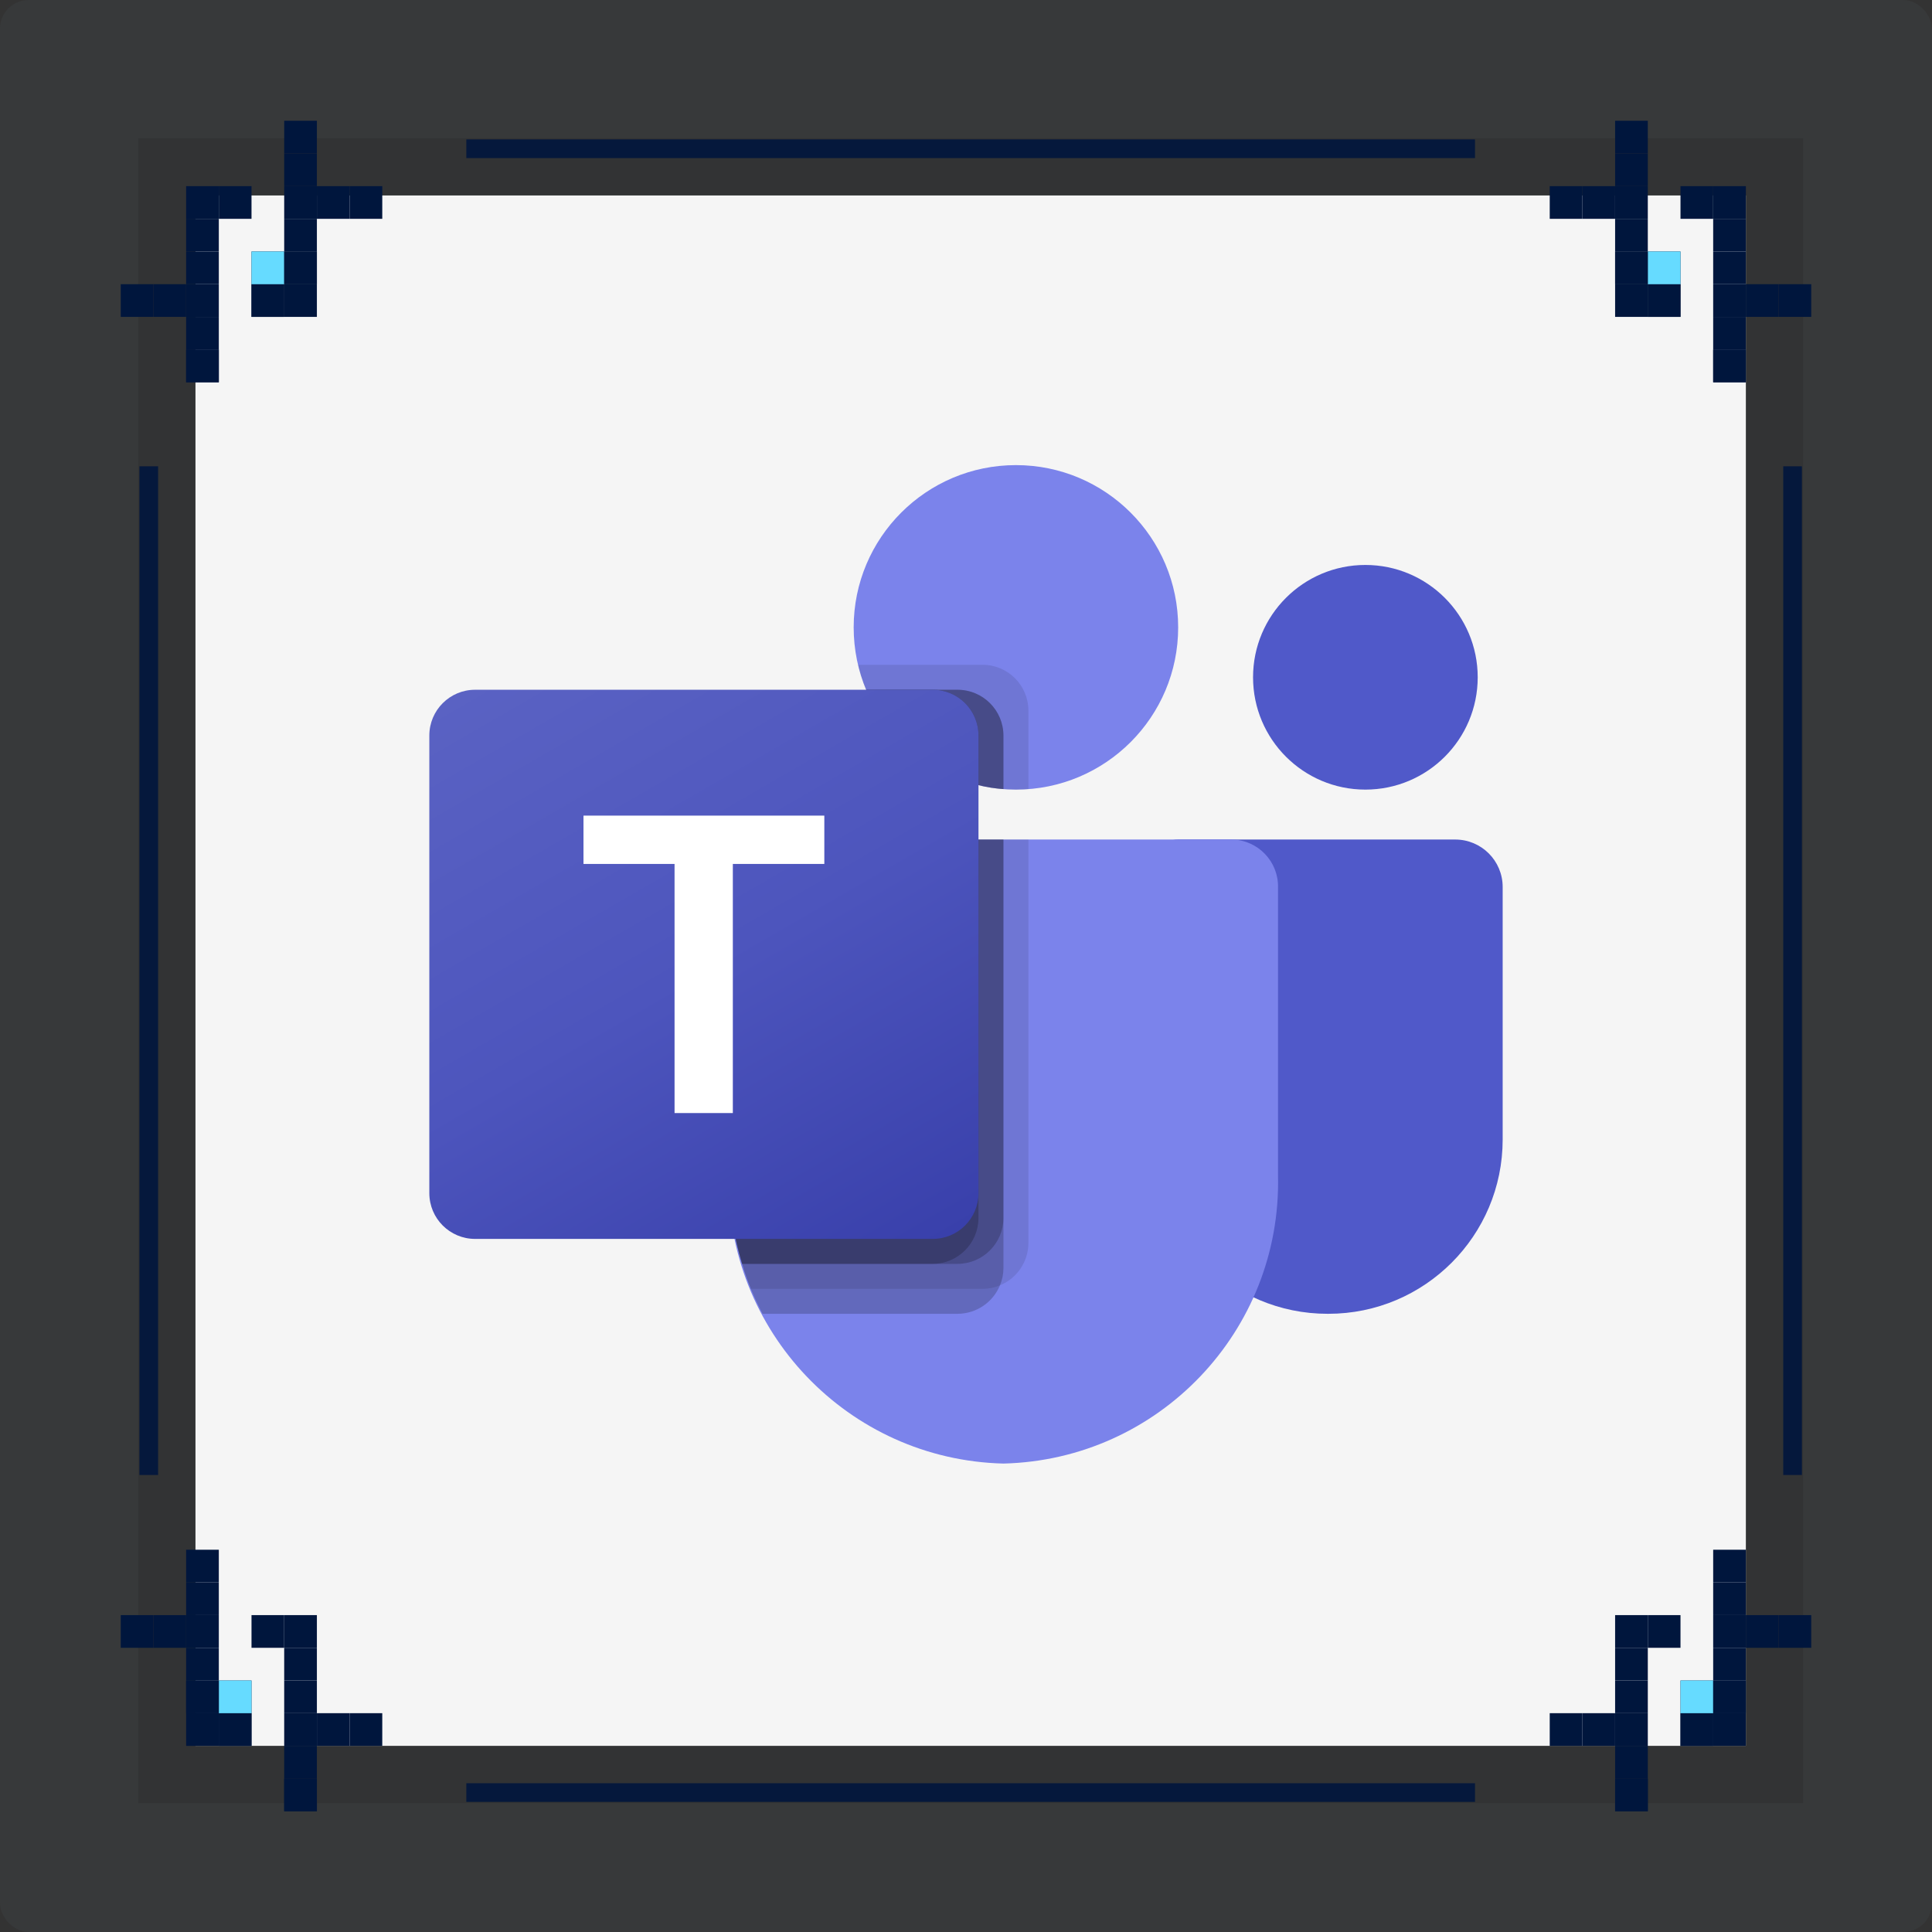 <svg width="270" height="270" viewBox="0 0 270 270" fill="none" xmlns="http://www.w3.org/2000/svg">
<rect x="0" y="0" width="270" height="270" fill="#333333" stroke="none"/>
<rect width="270" height="270" rx="4" fill="#495057" fill-opacity="0.2"/>
<rect x="27.317" y="27.315" width="216.671" height="216.671" fill="#F5F5F5"/>
<rect x="23.317" y="23.315" width="224.671" height="224.671" stroke="black" stroke-opacity="0.1" stroke-width="8"/>
<path opacity="0.9" fill-rule="evenodd" clip-rule="evenodd" d="M22.096 65.167L22.096 206.134L19.485 206.134L19.485 65.167L22.096 65.167Z" fill="#00163D"/>
<path opacity="0.9" fill-rule="evenodd" clip-rule="evenodd" d="M251.82 65.167L251.82 206.134L249.209 206.134L249.209 65.167L251.82 65.167Z" fill="#00163D"/>
<rect opacity="0.9" x="65.169" y="19.483" width="140.967" height="2.611" fill="#00163D"/>
<rect opacity="0.9" x="65.169" y="249.208" width="140.967" height="2.611" fill="#00163D"/>
<rect x="26.012" y="48.853" width="4.568" height="4.568" fill="#00163D"/>
<rect x="16.875" y="39.717" width="4.568" height="4.568" fill="#00163D"/>
<rect x="39.717" y="16.875" width="4.568" height="4.568" fill="#00163D"/>
<rect x="48.854" y="26.013" width="4.568" height="4.568" fill="#00163D"/>
<rect x="35.148" y="35.149" width="4.568" height="4.568" fill="#00163D"/>
<rect x="39.717" y="30.581" width="4.568" height="4.568" fill="#00163D"/>
<rect x="39.717" y="26.013" width="4.568" height="4.568" fill="#00163D"/>
<rect x="39.717" y="21.443" width="4.568" height="4.568" fill="#00163D"/>
<rect x="39.717" y="35.149" width="4.568" height="4.568" fill="#00163D"/>
<rect x="44.285" y="26.013" width="4.568" height="4.568" fill="#00163D"/>
<rect x="35.148" y="39.717" width="4.568" height="4.568" fill="#00163D"/>
<rect x="39.717" y="39.717" width="4.568" height="4.568" fill="#00163D"/>
<rect x="26.012" y="26.013" width="4.568" height="4.568" fill="#00163D"/>
<rect x="30.58" y="26.013" width="4.568" height="4.568" fill="#00163D"/>
<rect x="26.012" y="39.717" width="4.568" height="4.568" fill="#00163D"/>
<rect x="26.012" y="35.149" width="4.568" height="4.568" fill="#00163D"/>
<rect x="26.012" y="30.581" width="4.568" height="4.568" fill="#00163D"/>
<rect x="26.012" y="44.285" width="4.568" height="4.568" fill="#00163D"/>
<rect width="4.568" height="4.568" transform="matrix(1 0 0 -1 26.012 53.422)" fill="#00163D"/>
<rect width="4.568" height="4.568" transform="matrix(1 0 0 -1 35.148 44.285)" fill="#00163D"/>
<rect width="4.568" height="4.568" transform="matrix(1 0 0 -1 35.148 39.717)" fill="#66DBFF"/>
<rect width="4.568" height="4.568" transform="matrix(1 0 0 -1 39.717 39.717)" fill="#00163D"/>
<rect width="4.568" height="4.568" transform="matrix(1 0 0 -1 21.443 44.285)" fill="#00163D"/>
<rect x="225.715" y="248.557" width="4.568" height="4.568" fill="#00163D"/>
<rect x="216.578" y="239.421" width="4.568" height="4.568" fill="#00163D"/>
<rect x="239.42" y="216.578" width="4.568" height="4.568" fill="#00163D"/>
<rect x="248.557" y="225.715" width="4.568" height="4.568" fill="#00163D"/>
<rect x="234.852" y="234.853" width="4.568" height="4.568" fill="#00163D"/>
<rect x="239.42" y="230.284" width="4.568" height="4.568" fill="#00163D"/>
<rect x="239.42" y="225.715" width="4.568" height="4.568" fill="#00163D"/>
<rect x="239.42" y="221.147" width="4.568" height="4.568" fill="#00163D"/>
<rect x="239.42" y="234.853" width="4.568" height="4.568" fill="#00163D"/>
<rect x="243.988" y="225.715" width="4.568" height="4.568" fill="#00163D"/>
<rect x="234.852" y="239.421" width="4.568" height="4.568" fill="#00163D"/>
<rect x="239.42" y="239.421" width="4.568" height="4.568" fill="#00163D"/>
<rect x="225.715" y="225.715" width="4.568" height="4.568" fill="#00163D"/>
<rect x="230.283" y="225.715" width="4.568" height="4.568" fill="#00163D"/>
<rect x="225.715" y="239.421" width="4.568" height="4.568" fill="#00163D"/>
<rect x="225.715" y="234.853" width="4.568" height="4.568" fill="#00163D"/>
<rect x="225.715" y="230.284" width="4.568" height="4.568" fill="#00163D"/>
<rect x="225.715" y="243.989" width="4.568" height="4.568" fill="#00163D"/>
<rect width="4.568" height="4.568" transform="matrix(1 0 0 -1 225.715 253.125)" fill="#00163D"/>
<rect width="4.568" height="4.568" transform="matrix(1 0 0 -1 234.852 243.989)" fill="#00163D"/>
<rect width="4.568" height="4.568" transform="matrix(1 0 0 -1 234.852 239.421)" fill="#66DBFF"/>
<rect width="4.568" height="4.568" transform="matrix(1 0 0 -1 239.42 239.421)" fill="#00163D"/>
<rect width="4.568" height="4.568" transform="matrix(1 0 0 -1 221.146 243.989)" fill="#00163D"/>
<rect width="4.568" height="4.568" transform="matrix(-1 0 0 1 44.285 248.557)" fill="#00163D"/>
<rect width="4.568" height="4.568" transform="matrix(-1 0 0 1 53.422 239.421)" fill="#00163D"/>
<rect width="4.568" height="4.568" transform="matrix(-1 0 0 1 30.58 216.578)" fill="#00163D"/>
<rect width="4.568" height="4.568" transform="matrix(-1 0 0 1 21.443 225.715)" fill="#00163D"/>
<rect width="4.568" height="4.568" transform="matrix(-1 0 0 1 35.148 234.853)" fill="#00163D"/>
<rect width="4.568" height="4.568" transform="matrix(-1 0 0 1 30.58 230.284)" fill="#00163D"/>
<rect width="4.568" height="4.568" transform="matrix(-1 0 0 1 30.58 225.715)" fill="#00163D"/>
<rect width="4.568" height="4.568" transform="matrix(-1 0 0 1 30.58 221.147)" fill="#00163D"/>
<rect width="4.568" height="4.568" transform="matrix(-1 0 0 1 30.58 234.853)" fill="#00163D"/>
<rect width="4.568" height="4.568" transform="matrix(-1 0 0 1 26.012 225.715)" fill="#00163D"/>
<rect width="4.568" height="4.568" transform="matrix(-1 0 0 1 35.148 239.421)" fill="#00163D"/>
<rect width="4.568" height="4.568" transform="matrix(-1 0 0 1 30.58 239.421)" fill="#00163D"/>
<rect width="4.568" height="4.568" transform="matrix(-1 0 0 1 44.285 225.715)" fill="#00163D"/>
<rect width="4.568" height="4.568" transform="matrix(-1 0 0 1 39.717 225.715)" fill="#00163D"/>
<rect width="4.568" height="4.568" transform="matrix(-1 0 0 1 44.285 239.421)" fill="#00163D"/>
<rect width="4.568" height="4.568" transform="matrix(-1 0 0 1 44.285 234.853)" fill="#00163D"/>
<rect width="4.568" height="4.568" transform="matrix(-1 0 0 1 44.285 230.284)" fill="#00163D"/>
<rect width="4.568" height="4.568" transform="matrix(-1 0 0 1 44.285 243.989)" fill="#00163D"/>
<rect x="44.285" y="253.125" width="4.568" height="4.568" transform="rotate(-180 44.285 253.125)" fill="#00163D"/>
<rect x="35.148" y="243.989" width="4.568" height="4.568" transform="rotate(-180 35.148 243.989)" fill="#00163D"/>
<rect x="35.148" y="239.421" width="4.568" height="4.568" transform="rotate(-180 35.148 239.421)" fill="#66DBFF"/>
<rect x="30.58" y="239.421" width="4.568" height="4.568" transform="rotate(-180 30.58 239.421)" fill="#00163D"/>
<rect x="48.854" y="243.989" width="4.568" height="4.568" transform="rotate(-180 48.854 243.989)" fill="#00163D"/>
<rect width="4.568" height="4.568" transform="matrix(-1 0 0 1 243.988 48.853)" fill="#00163D"/>
<rect width="4.568" height="4.568" transform="matrix(-1 0 0 1 253.125 39.717)" fill="#00163D"/>
<rect width="4.568" height="4.568" transform="matrix(-1 0 0 1 230.283 16.875)" fill="#00163D"/>
<rect width="4.568" height="4.568" transform="matrix(-1 0 0 1 221.146 26.013)" fill="#00163D"/>
<rect width="4.568" height="4.568" transform="matrix(-1 0 0 1 234.851 35.149)" fill="#00163D"/>
<rect width="4.568" height="4.568" transform="matrix(-1 0 0 1 230.283 30.581)" fill="#00163D"/>
<rect width="4.568" height="4.568" transform="matrix(-1 0 0 1 230.283 26.013)" fill="#00163D"/>
<rect width="4.568" height="4.568" transform="matrix(-1 0 0 1 230.283 21.443)" fill="#00163D"/>
<rect width="4.568" height="4.568" transform="matrix(-1 0 0 1 230.283 35.149)" fill="#00163D"/>
<rect width="4.568" height="4.568" transform="matrix(-1 0 0 1 225.714 26.013)" fill="#00163D"/>
<rect width="4.568" height="4.568" transform="matrix(-1 0 0 1 234.851 39.717)" fill="#00163D"/>
<rect width="4.568" height="4.568" transform="matrix(-1 0 0 1 230.283 39.717)" fill="#00163D"/>
<rect width="4.568" height="4.568" transform="matrix(-1 0 0 1 243.988 26.013)" fill="#00163D"/>
<rect width="4.568" height="4.568" transform="matrix(-1 0 0 1 239.42 26.013)" fill="#00163D"/>
<rect width="4.568" height="4.568" transform="matrix(-1 0 0 1 243.988 39.717)" fill="#00163D"/>
<rect width="4.568" height="4.568" transform="matrix(-1 0 0 1 243.988 35.149)" fill="#00163D"/>
<rect width="4.568" height="4.568" transform="matrix(-1 0 0 1 243.988 30.581)" fill="#00163D"/>
<rect width="4.568" height="4.568" transform="matrix(-1 0 0 1 243.988 44.285)" fill="#00163D"/>
<rect x="243.988" y="53.422" width="4.568" height="4.568" transform="rotate(-180 243.988 53.422)" fill="#00163D"/>
<rect x="234.851" y="44.285" width="4.568" height="4.568" transform="rotate(-180 234.851 44.285)" fill="#00163D"/>
<rect x="234.851" y="39.717" width="4.568" height="4.568" transform="rotate(-180 234.851 39.717)" fill="#66DBFF"/>
<rect x="230.283" y="39.717" width="4.568" height="4.568" transform="rotate(-180 230.283 39.717)" fill="#00163D"/>
<rect x="248.557" y="44.285" width="4.568" height="4.568" transform="rotate(-180 248.557 44.285)" fill="#00163D"/>
<path d="M164.627 117.326H203.372C207.033 117.326 210 120.293 210 123.953V159.245C210 172.699 199.094 183.605 185.641 183.605H185.526C172.072 183.607 161.165 172.702 161.163 159.249C161.163 159.248 161.163 159.247 161.163 159.245V120.79C161.163 118.876 162.714 117.326 164.627 117.326Z" fill="#5059C9"/>
<path d="M190.814 110.349C199.484 110.349 206.512 103.321 206.512 94.651C206.512 85.982 199.484 78.954 190.814 78.954C182.144 78.954 175.116 85.982 175.116 94.651C175.116 103.321 182.144 110.349 190.814 110.349Z" fill="#5059C9"/>
<path d="M141.977 110.349C154.5 110.349 164.651 100.197 164.651 87.674C164.651 75.152 154.5 65 141.977 65C129.454 65 119.302 75.152 119.302 87.674C119.302 100.197 129.454 110.349 141.977 110.349Z" fill="#7B83EB"/>
<path d="M172.21 117.326H108.255C104.638 117.415 101.777 120.417 101.86 124.034V164.286C101.355 185.992 118.528 204.004 140.233 204.535C161.937 204.004 179.11 185.992 178.605 164.286V124.034C178.688 120.417 175.827 117.415 172.21 117.326Z" fill="#7B83EB"/>
<path opacity="0.1" d="M143.721 117.326V173.733C143.704 176.319 142.136 178.643 139.744 179.628C138.983 179.95 138.164 180.116 137.337 180.116H104.93C104.477 178.965 104.058 177.814 103.709 176.628C102.488 172.625 101.865 168.464 101.86 164.279V124.023C101.777 120.412 104.633 117.415 108.244 117.326H143.721Z" fill="black"/>
<path opacity="0.2" d="M140.233 117.326V177.221C140.232 178.048 140.066 178.866 139.744 179.628C138.759 182.02 136.436 183.587 133.849 183.605H106.57C105.977 182.453 105.419 181.302 104.93 180.116C104.442 178.93 104.058 177.814 103.709 176.628C102.488 172.625 101.865 168.464 101.86 164.279V124.023C101.777 120.412 104.633 117.415 108.244 117.326H140.233Z" fill="black"/>
<path opacity="0.2" d="M140.233 117.326V170.244C140.206 173.759 137.363 176.601 133.849 176.628H103.709C102.488 172.625 101.865 168.464 101.86 164.279V124.023C101.777 120.412 104.633 117.415 108.244 117.326H140.233Z" fill="black"/>
<path opacity="0.2" d="M136.744 117.326V170.244C136.718 173.759 133.875 176.601 130.36 176.628H103.709C102.488 172.625 101.865 168.464 101.86 164.279V124.023C101.777 120.412 104.633 117.415 108.244 117.326H136.744Z" fill="black"/>
<path opacity="0.1" d="M143.721 99.291V110.279C143.128 110.314 142.57 110.349 141.977 110.349C141.384 110.349 140.826 110.314 140.233 110.279C139.055 110.201 137.887 110.014 136.744 109.721C129.68 108.048 123.844 103.094 121.046 96.395C120.565 95.27 120.191 94.103 119.93 92.907H137.337C140.857 92.92 143.708 95.771 143.721 99.291Z" fill="black"/>
<path opacity="0.2" d="M140.233 102.779V110.279C139.055 110.201 137.887 110.014 136.744 109.721C129.68 108.048 123.844 103.094 121.047 96.395H133.849C137.369 96.409 140.219 99.259 140.233 102.779Z" fill="black"/>
<path opacity="0.2" d="M140.233 102.779V110.279C139.055 110.201 137.887 110.014 136.744 109.721C129.68 108.048 123.844 103.094 121.047 96.395H133.849C137.369 96.409 140.219 99.259 140.233 102.779Z" fill="black"/>
<path opacity="0.2" d="M136.744 102.779V109.721C129.68 108.048 123.844 103.094 121.047 96.395H130.36C133.881 96.409 136.731 99.259 136.744 102.779Z" fill="black"/>
<path d="M66.394 96.395H130.35C133.881 96.395 136.744 99.258 136.744 102.79V166.745C136.744 170.277 133.881 173.139 130.35 173.139H66.394C62.863 173.139 60 170.277 60 166.745V102.79C60 99.258 62.863 96.395 66.394 96.395Z" fill="url(#paint0_linear_27_35)"/>
<path d="M115.2 120.737H102.415V155.551H94.27V120.737H81.544V113.984H115.2V120.737Z" fill="white"/>
<defs>
<linearGradient id="paint0_linear_27_35" x1="73.332" y1="91.399" x2="123.412" y2="178.136" gradientUnits="userSpaceOnUse">
<stop stop-color="#5A62C3"/>
<stop offset="0.5" stop-color="#4D55BD"/>
<stop offset="1" stop-color="#3940AB"/>
</linearGradient>
</defs>
</svg>
